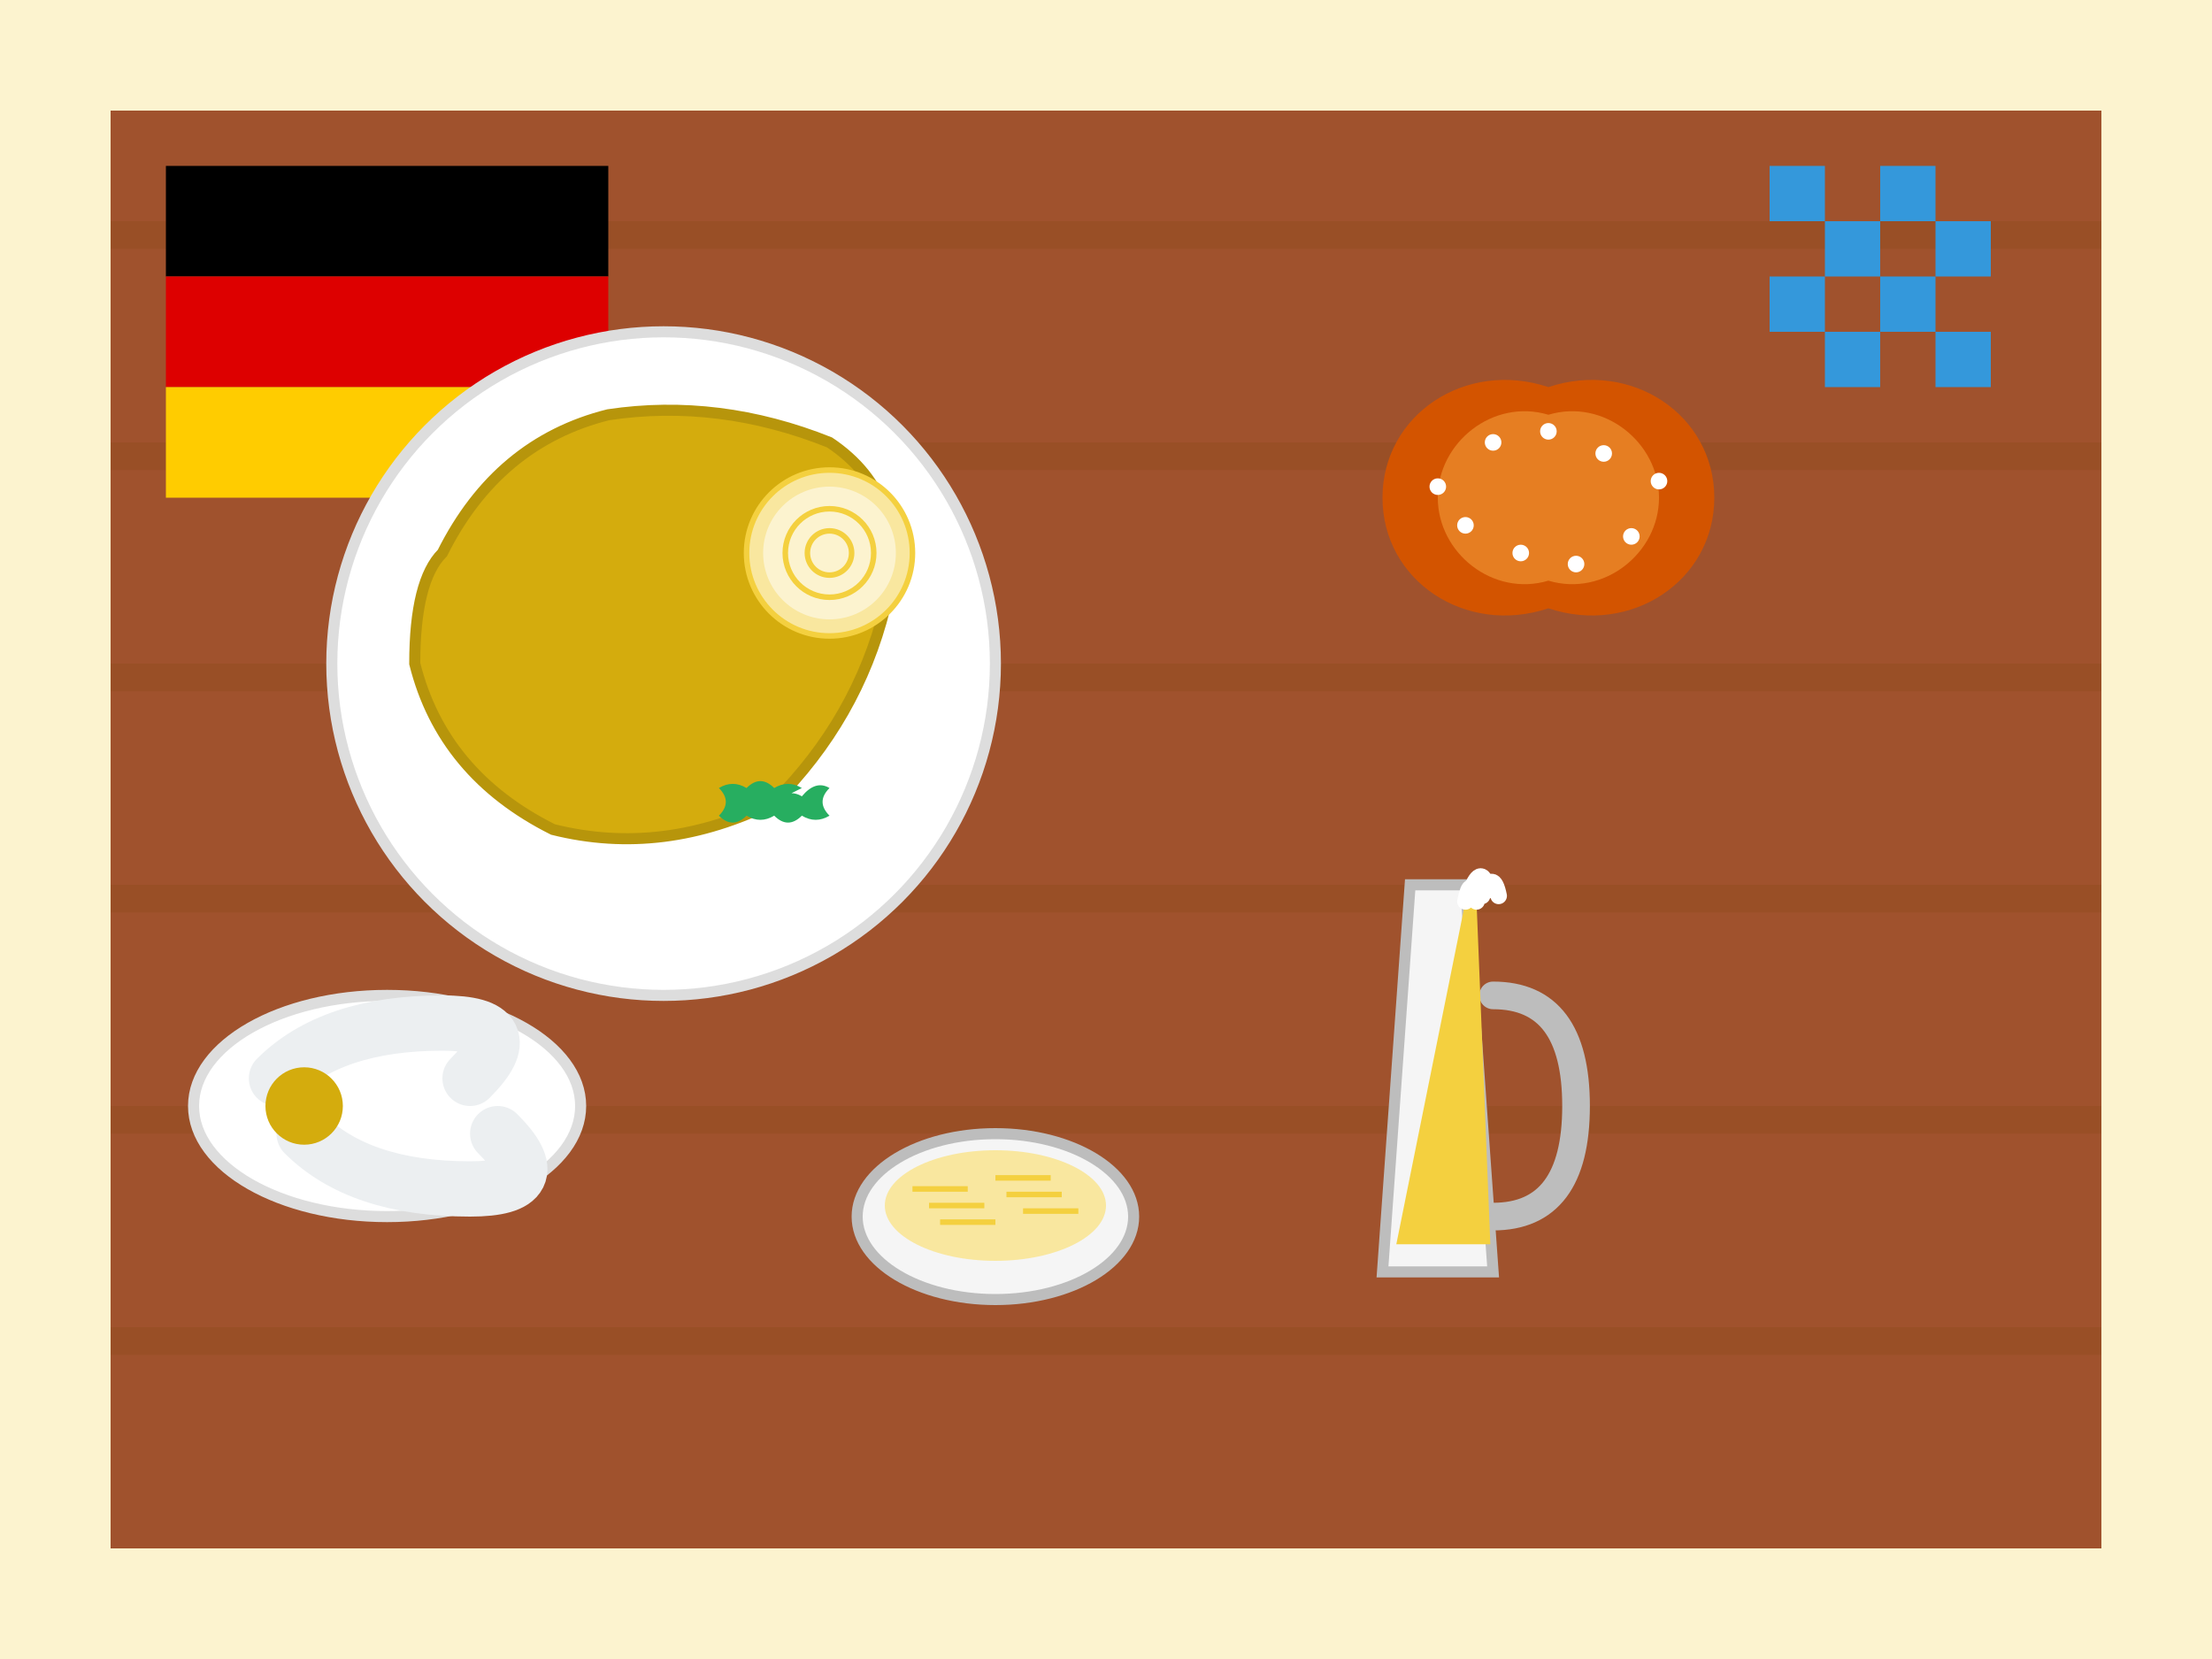 <svg width="400" height="300" viewBox="0 0 400 300" xmlns="http://www.w3.org/2000/svg">
  <!-- Background -->
  <rect width="400" height="300" fill="#FCF3CF" />
  
  <!-- Wooden table texture as background -->
  <rect x="20" y="20" width="360" height="260" fill="#A0522D" />
  <g fill="#8B4513" opacity="0.3">
    <rect x="20" y="40" width="360" height="5" />
    <rect x="20" y="80" width="360" height="5" />
    <rect x="20" y="120" width="360" height="5" />
    <rect x="20" y="160" width="360" height="5" />
    <rect x="20" y="200" width="360" height="5" />
    <rect x="20" y="240" width="360" height="5" />
  </g>
  
  <!-- German flag tablecloth corner -->
  <g transform="translate(30, 30)">
    <rect x="0" y="0" width="80" height="20" fill="#000000" />
    <rect x="0" y="20" width="80" height="20" fill="#DD0000" />
    <rect x="0" y="40" width="80" height="20" fill="#FFCC00" />
  </g>
  
  <!-- Plate with Schnitzel -->
  <g transform="translate(120, 120)">
    <circle cx="0" cy="0" r="60" fill="#FFFFFF" stroke="#DDDDDD" stroke-width="2" />
    
    <!-- Schnitzel -->
    <path d="M-40,-20 Q-30,-40 -10,-45 Q10,-48 30,-40 Q45,-30 40,-10 Q35,10 20,25 Q0,35 -20,30 Q-40,20 -45,0 Q-45,-15 -40,-20 Z" 
          fill="#D4AC0D" stroke="#B7950B" stroke-width="2" />
    
    <!-- Lemon slice -->
    <circle cx="30" cy="-20" r="15" fill="#F9E79F" stroke="#F4D03F" stroke-width="1" />
    <circle cx="30" cy="-20" r="12" fill="#FFFFFF" opacity="0.5" />
    <circle cx="30" cy="-20" r="8" fill="transparent" stroke="#F4D03F" stroke-width="1" />
    <circle cx="30" cy="-20" r="4" fill="transparent" stroke="#F4D03F" stroke-width="1" />
    
    <!-- Parsley garnish -->
    <g transform="translate(20, 25) scale(0.5)">
      <path d="M0,0 Q5,-5 10,-2 Q15,-8 20,-5 Q15,0 20,5 Q15,8 10,5 Q5,10 0,5 Q-5,8 -10,5 Q-15,10 -20,5 Q-15,0 -20,-5 Q-15,-8 -10,-5 Q-5,-10 0,-5 Q5,-8 10,-5 Z"
            fill="#27AE60" />
    </g>
  </g>
  
  <!-- Pretzel -->
  <g transform="translate(280, 90)">
    <path d="M0,-20 C-15,-25 -30,-15 -30,0 C-30,15 -15,25 0,20 C15,25 30,15 30,0 C30,-15 15,-25 0,-20 Z" 
          fill="#D35400" />
    <path d="M0,-15 C-10,-18 -20,-10 -20,0 C-20,10 -10,18 0,15 C10,18 20,10 20,0 C20,-10 10,-18 0,-15 Z" 
          fill="#E67E22" />
    
    <!-- Salt crystals -->
    <g fill="#FFFFFF">
      <circle cx="-15" cy="5" r="1.5" />
      <circle cx="-10" cy="-10" r="1.5" />
      <circle cx="0" cy="-12" r="1.5" />
      <circle cx="10" cy="-8" r="1.5" />
      <circle cx="15" cy="7" r="1.5" />
      <circle cx="5" cy="12" r="1.5" />
      <circle cx="-5" cy="10" r="1.5" />
      <circle cx="-20" cy="-2" r="1.5" />
      <circle cx="20" cy="-3" r="1.5" />
    </g>
  </g>
  
  <!-- Beer mug -->
  <g transform="translate(280, 200)">
    <!-- Mug -->
    <path d="M-25,-40 L-15,-40 L-10,30 L-30,30 Z" fill="#F5F5F5" stroke="#BDBDBD" stroke-width="2" />
    
    <!-- Handle -->
    <path d="M-10,-20 Q5,-20 5,0 Q5,20 -10,20" fill="none" stroke="#BDBDBD" stroke-width="5" stroke-linecap="round" />
    
    <!-- Beer -->
    <path d="M-15,-37 L-13,-37 L-10.5,25 L-27.5,25 Z" fill="#F4D03F" />
    
    <!-- Foam -->
    <path d="M-15,-37 Q-14,-42 -13,-37 M-14,-39 Q-12,-44 -11,-39 M-12,-38 Q-10,-43 -9,-38" 
          fill="none" stroke="#FFFFFF" stroke-width="3" stroke-linecap="round" />
  </g>
  
  <!-- Sausages on mini plate -->
  <g transform="translate(70, 200)">
    <ellipse cx="0" cy="0" rx="35" ry="20" fill="#FFFFFF" stroke="#DDDDDD" stroke-width="2" />
    
    <!-- Weisswurst (white sausages) -->
    <g>
      <path d="M-20,-5 Q-10,-15 10,-15 Q25,-15 15,-5" fill="none" stroke="#ECEFF1" stroke-width="10" stroke-linecap="round" />
      <path d="M-15,5 Q-5,15 15,15 Q30,15 20,5" fill="none" stroke="#ECEFF1" stroke-width="10" stroke-linecap="round" />
    </g>
    
    <!-- Sweet mustard -->
    <circle cx="-15" cy="0" r="7" fill="#D4AC0D" />
  </g>
  
  <!-- Sauerkraut in small bowl -->
  <g transform="translate(180, 220)">
    <ellipse cx="0" cy="0" rx="25" ry="15" fill="#F5F5F5" stroke="#BDBDBD" stroke-width="2" />
    <ellipse cx="0" cy="-2" rx="20" ry="10" fill="#F9E79F" />
    
    <!-- Shredded cabbage details -->
    <g stroke="#F4D03F" stroke-width="1">
      <line x1="-15" y1="-5" x2="-5" y2="-5" />
      <line x1="-12" y1="-2" x2="-2" y2="-2" />
      <line x1="-10" y1="1" x2="0" y2="1" />
      <line x1="0" y1="-7" x2="10" y2="-7" />
      <line x1="2" y1="-4" x2="12" y2="-4" />
      <line x1="5" y1="-1" x2="15" y2="-1" />
    </g>
  </g>
  
  <!-- Checkered Bavarian pattern (simplified) for corner decoration -->
  <g transform="translate(350, 30)" fill="#3498DB">
    <rect x="-30" y="0" width="10" height="10" />
    <rect x="-10" y="0" width="10" height="10" />
    <rect x="-20" y="10" width="10" height="10" />
    <rect x="0" y="10" width="10" height="10" />
    <rect x="-30" y="20" width="10" height="10" />
    <rect x="-10" y="20" width="10" height="10" />
    <rect x="-20" y="30" width="10" height="10" />
    <rect x="0" y="30" width="10" height="10" />
  </g>
</svg>